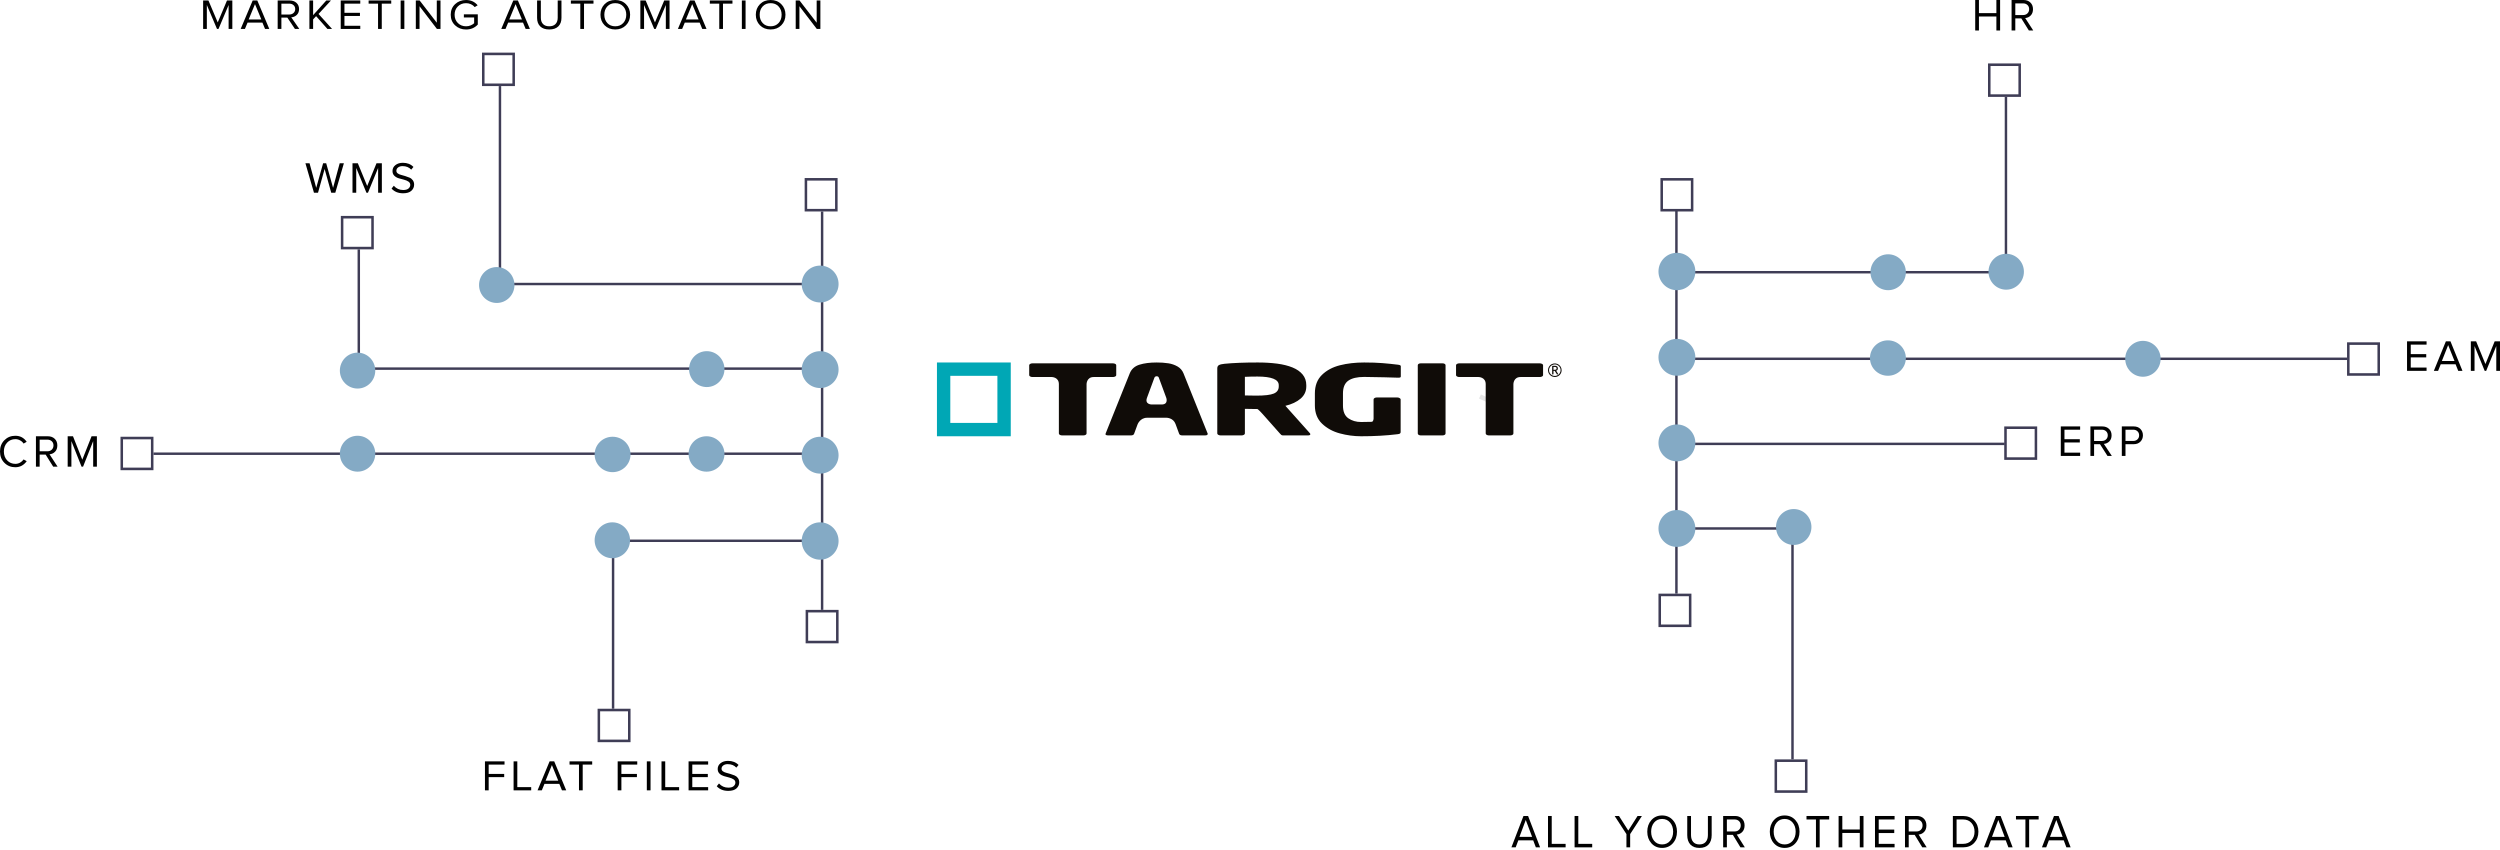 <svg width="591" height="201" viewBox="0 0 591 201" fill="none" xmlns="http://www.w3.org/2000/svg">
<path d="M352.996 94.595L352.559 95.573C351.569 95.134 350.582 94.675 349.624 94.211L350.093 93.248C351.04 93.707 352.017 94.161 352.996 94.595Z" fill="#E6E6E6"/>
<path d="M221.495 85.691V103.132H238.942V85.691H221.495ZM235.786 99.977H224.651V88.846H235.786V99.977Z" fill="#00A7B5"/>
<path d="M364.782 86.33C364.782 86.204 364.701 86.099 364.539 86.017C364.365 85.932 364.172 85.89 363.978 85.894H344.974C344.788 85.89 344.605 85.934 344.441 86.022C344.285 86.108 344.208 86.211 344.208 86.33V88.692C344.208 88.811 344.285 88.914 344.441 89C344.605 89.088 344.788 89.132 344.974 89.129H349.536C349.536 89.129 351.222 89.129 351.222 90.81V102.471C351.222 102.598 351.296 102.706 351.446 102.795C351.611 102.889 351.799 102.936 351.989 102.93H357.002C357.19 102.936 357.377 102.891 357.544 102.802C357.693 102.715 357.768 102.605 357.768 102.471V90.81C357.768 90.81 357.768 89.129 359.453 89.129H363.978C364.172 89.133 364.365 89.09 364.539 89.005C364.701 88.923 364.782 88.819 364.782 88.692V86.33ZM341.728 86.33C341.726 86.264 341.706 86.2 341.669 86.145C341.633 86.089 341.582 86.045 341.522 86.017C341.362 85.929 341.181 85.887 340.999 85.894H335.855C335.681 85.887 335.508 85.932 335.359 86.022C335.302 86.052 335.254 86.096 335.22 86.15C335.185 86.204 335.165 86.266 335.162 86.33V102.471C335.165 102.538 335.186 102.604 335.222 102.661C335.258 102.717 335.309 102.764 335.368 102.795C335.514 102.887 335.683 102.934 335.855 102.93H340.999C341.179 102.935 341.357 102.891 341.513 102.802C341.576 102.771 341.629 102.725 341.667 102.666C341.705 102.608 341.726 102.541 341.728 102.471V86.33ZM331.15 86.565C331.15 86.386 330.932 86.271 330.495 86.218C329.298 86.069 328.082 85.944 326.848 85.843C325.614 85.742 324.161 85.692 322.49 85.692C320.407 85.692 318.5 85.91 316.767 86.347C315.033 86.783 313.611 87.544 312.502 88.63C311.392 89.716 310.837 91.174 310.837 93.002V95.845C310.837 97.635 311.404 99.074 312.539 100.16C313.674 101.245 315.077 102.012 316.748 102.46C318.382 102.903 320.067 103.129 321.761 103.132C324.89 103.132 327.751 102.971 330.346 102.65C330.632 102.62 330.832 102.568 330.944 102.494C331.002 102.452 331.048 102.396 331.077 102.331C331.106 102.266 331.119 102.195 331.112 102.124V94.423C331.112 94.311 331.031 94.207 330.869 94.11C330.712 94.014 330.53 93.964 330.346 93.964H325.445C325.263 93.959 325.084 94.008 324.93 94.104C324.787 94.198 324.715 94.304 324.715 94.423V98.911C324.715 98.911 324.715 99.695 324.261 99.718C323.805 99.74 322.82 99.763 321.761 99.763C320.601 99.763 319.597 99.47 318.749 98.884C317.901 98.298 317.477 97.292 317.477 95.867V93.002C317.477 91.584 317.898 90.58 318.74 89.991C319.581 89.401 320.831 89.106 322.49 89.106C323.687 89.106 325.268 89.134 327.231 89.19C329.195 89.246 330.271 89.278 330.458 89.285H330.57C330.719 89.293 330.868 89.272 331.01 89.224C331.055 89.205 331.092 89.173 331.117 89.132C331.143 89.091 331.154 89.042 331.15 88.994V86.565ZM301.128 93.035C300.349 93.363 298.974 93.528 297.004 93.528C295.745 93.528 294.841 93.513 294.292 93.483V89.084C295.19 89.039 296.181 89.017 297.266 89.017C298.912 89.017 300.162 89.185 301.016 89.52C301.87 89.856 302.297 90.367 302.297 91.054V91.356C302.297 92.147 301.908 92.707 301.128 93.035ZM309.649 102.404L303.869 95.934C305.365 95.576 306.562 95.01 307.46 94.238C308.358 93.466 308.807 92.505 308.807 91.356V91.054C308.807 90.076 308.52 89.239 307.946 88.541C307.372 87.843 306.571 87.285 305.543 86.867C304.514 86.45 303.31 86.15 301.933 85.966C300.385 85.773 298.826 85.682 297.266 85.692C294.198 85.692 291.611 85.793 289.504 85.995C288.88 86.054 288.434 86.158 288.166 86.308C287.898 86.457 287.764 86.718 287.764 87.091V102.471C287.764 102.598 287.845 102.706 288.008 102.795C288.168 102.885 288.348 102.931 288.531 102.93H293.525C293.709 102.931 293.889 102.885 294.049 102.795C294.211 102.706 294.292 102.598 294.292 102.471V96.65C294.529 96.65 294.971 96.658 295.62 96.673C296.268 96.688 296.73 96.695 297.004 96.696L297.21 96.684C297.21 96.684 297.416 96.673 298.533 97.932L302.559 102.471C302.662 102.601 302.778 102.719 302.905 102.824C303.031 102.903 303.178 102.941 303.326 102.93H309.181C309.567 102.93 309.76 102.837 309.761 102.65C309.753 102.557 309.713 102.471 309.649 102.404ZM272.25 95.621C272.25 95.621 270.565 95.621 271.147 94.043L272.903 89.285C272.946 89.179 273.022 89.09 273.12 89.03C273.217 88.969 273.331 88.941 273.445 88.95C273.707 88.95 273.875 89.061 273.95 89.285L275.706 94.043C275.706 94.043 276.288 95.621 274.602 95.621H272.25ZM285.5 102.504L285.472 102.449L279.767 88.233C279.496 87.564 279.009 87.005 278.383 86.644C277.716 86.26 276.984 86.003 276.223 85.888C275.303 85.749 274.375 85.684 273.445 85.692C271.837 85.692 270.477 85.866 269.368 86.212C268.258 86.56 267.497 87.233 267.086 88.233L262.008 100.888L261.381 102.464L261.372 102.516L261.35 102.553C261.342 102.596 261.34 102.64 261.344 102.684C261.344 102.807 261.562 102.93 261.998 102.93H267.348C267.772 102.93 268.027 102.792 268.114 102.516L268.918 100.333C268.918 100.333 269.499 98.755 271.185 98.755H275.782C275.782 98.755 277.354 98.755 277.896 100.227L278.738 102.516C278.826 102.792 279.081 102.93 279.506 102.93H284.855C285.291 102.93 285.509 102.807 285.51 102.561L285.5 102.504ZM263.877 86.33C263.877 86.204 263.796 86.099 263.634 86.017C263.46 85.932 263.267 85.89 263.073 85.894H244.07C243.884 85.89 243.7 85.934 243.537 86.022C243.381 86.108 243.303 86.211 243.303 86.33V88.692C243.303 88.811 243.381 88.914 243.537 89C243.701 89.088 243.884 89.132 244.07 89.129H248.631C248.631 89.129 250.317 89.129 250.317 90.81V102.471C250.317 102.598 250.392 102.706 250.541 102.795C250.706 102.889 250.894 102.936 251.084 102.93H256.096C256.285 102.936 256.472 102.891 256.639 102.802C256.788 102.715 256.863 102.605 256.863 102.471V90.81C256.863 90.81 256.863 89.129 258.549 89.129H263.073C263.267 89.133 263.46 89.09 263.634 89.005C263.796 88.923 263.877 88.819 263.877 88.692V86.33Z" fill="#100C08"/>
<path d="M367.549 89.125C367.23 89.124 366.919 89.028 366.655 88.85C366.391 88.672 366.186 88.421 366.065 88.126C365.945 87.832 365.914 87.509 365.977 87.198C366.041 86.887 366.195 86.601 366.421 86.377C366.647 86.153 366.935 86.001 367.247 85.94C367.56 85.879 367.883 85.912 368.177 86.034C368.471 86.156 368.722 86.363 368.899 86.627C369.075 86.892 369.169 87.203 369.169 87.52C369.169 87.732 369.127 87.942 369.046 88.137C368.965 88.333 368.845 88.511 368.694 88.66C368.544 88.809 368.365 88.927 368.168 89.007C367.972 89.087 367.761 89.127 367.549 89.125ZM367.549 86.149C367.279 86.15 367.015 86.231 366.791 86.382C366.566 86.532 366.392 86.745 366.289 86.994C366.186 87.244 366.159 87.518 366.212 87.782C366.265 88.046 366.396 88.289 366.587 88.479C366.778 88.67 367.021 88.8 367.286 88.853C367.551 88.906 367.825 88.879 368.075 88.776C368.325 88.674 368.539 88.5 368.69 88.276C368.841 88.053 368.922 87.79 368.923 87.52C368.924 87.34 368.889 87.162 368.82 86.995C368.751 86.828 368.65 86.677 368.522 86.549C368.394 86.422 368.243 86.321 368.075 86.252C367.908 86.184 367.729 86.149 367.549 86.149ZM368.279 88.512H368.111C368.096 88.51 368.082 88.505 368.069 88.497C368.056 88.489 368.046 88.477 368.039 88.464L367.554 87.698L367.482 87.68H367.242V88.422C367.242 88.445 367.233 88.466 367.218 88.483C367.202 88.5 367.181 88.51 367.158 88.512H367.009C366.986 88.51 366.966 88.499 366.951 88.483C366.937 88.466 366.929 88.444 366.931 88.422V86.616C366.931 86.538 366.967 86.491 367.037 86.484C367.128 86.473 367.362 86.467 367.494 86.467C367.991 86.467 368.279 86.616 368.279 87.07V87.094C368.279 87.399 368.129 87.561 367.877 87.632L368.339 88.38C368.347 88.397 368.351 88.415 368.351 88.434C368.351 88.476 368.333 88.512 368.279 88.512ZM367.979 87.07C367.979 86.831 367.841 86.748 367.512 86.748H367.236V87.417C367.302 87.417 367.463 87.423 367.512 87.423C367.847 87.423 367.979 87.334 367.979 87.094V87.07Z" fill="#100C08"/>
<path d="M396.597 49.646L396.597 140.337L396.015 140.337L396.015 49.646L396.597 49.646Z" fill="#3F3D56"/>
<path d="M473.917 104.643L473.917 105.225L397.063 105.225L397.063 104.643L473.917 104.643Z" fill="#3F3D56"/>
<path d="M424.037 124.641L424.037 125.223L397.062 125.223L397.062 124.641L424.037 124.641Z" fill="#3F3D56"/>
<path d="M474.498 64.062H473.917V22.903H474.498V64.062Z" fill="#3F3D56"/>
<path d="M424.036 179.52H423.455V126.617H424.036V179.52Z" fill="#3F3D56"/>
<path d="M554.841 84.528L554.841 85.109L397.062 85.109L397.062 84.528L554.841 84.528Z" fill="#3F3D56"/>
<path d="M474.266 64.063L474.266 64.644L397.062 64.644L397.062 64.063L474.266 64.063Z" fill="#3F3D56"/>
<path d="M392.062 104.7C392.062 102.292 394.014 100.34 396.422 100.34C398.83 100.34 400.782 102.292 400.782 104.7C400.782 107.108 398.83 109.061 396.422 109.061C394.014 109.061 392.062 107.108 392.062 104.7Z" fill="#84AAC5"/>
<path d="M392.062 124.93C392.062 122.522 394.014 120.57 396.422 120.57C398.83 120.57 400.782 122.522 400.782 124.93C400.782 127.338 398.83 129.29 396.422 129.29C394.014 129.29 392.062 127.338 392.062 124.93Z" fill="#84AAC5"/>
<path d="M392.062 84.47C392.062 82.062 394.014 80.11 396.422 80.11C398.83 80.11 400.782 82.062 400.782 84.47C400.782 86.878 398.83 88.83 396.422 88.83C394.014 88.83 392.062 86.878 392.062 84.47Z" fill="#84AAC5"/>
<path d="M392.062 64.181C392.062 61.741 394.014 59.763 396.422 59.763C398.83 59.763 400.782 61.741 400.782 64.181C400.782 66.621 398.83 68.6 396.422 68.6C394.014 68.6 392.062 66.621 392.062 64.181Z" fill="#84AAC5"/>
<path d="M470.081 64.239C470.081 61.895 471.955 59.995 474.266 59.995C476.578 59.995 478.452 61.895 478.452 64.239C478.452 66.582 476.578 68.482 474.266 68.482C471.955 68.482 470.081 66.582 470.081 64.239Z" fill="#84AAC5"/>
<path d="M419.851 124.583C419.851 122.239 421.725 120.339 424.037 120.339C426.349 120.339 428.223 122.239 428.223 124.583C428.223 126.927 426.349 128.827 424.037 128.827C421.725 128.827 419.851 126.927 419.851 124.583Z" fill="#84AAC5"/>
<path d="M502.403 84.821C502.403 82.477 504.277 80.577 506.589 80.577C508.9 80.577 510.774 82.477 510.774 84.821C510.774 87.164 508.9 89.064 506.589 89.064C504.277 89.064 502.403 87.164 502.403 84.821Z" fill="#84AAC5"/>
<path d="M442.175 64.356C442.175 62.012 444.049 60.112 446.361 60.112C448.673 60.112 450.547 62.012 450.547 64.356C450.547 66.7 448.673 68.6 446.361 68.6C444.049 68.6 442.175 66.7 442.175 64.356Z" fill="#84AAC5"/>
<path d="M442.059 84.644C442.059 82.333 443.959 80.459 446.303 80.459C448.647 80.459 450.547 82.333 450.547 84.644C450.547 86.956 448.647 88.83 446.303 88.83C443.959 88.83 442.059 86.956 442.059 84.644Z" fill="#84AAC5"/>
<path d="M392.528 42.09L392.528 49.996L400.318 49.996L400.318 42.09L392.528 42.09ZM393.128 49.388L393.128 42.698L399.719 42.698L399.719 49.388L393.128 49.388Z" fill="#3F3D56"/>
<path d="M469.964 14.998L469.964 22.904L477.754 22.904L477.754 14.998L469.964 14.998ZM470.563 22.296L470.563 15.606L477.155 15.606L477.155 22.296L470.563 22.296Z" fill="#3F3D56"/>
<path d="M554.84 80.924L554.84 88.83L562.63 88.83L562.63 80.924L554.84 80.924ZM555.439 88.222L555.439 81.532L562.031 81.532L562.031 88.222L555.439 88.222Z" fill="#3F3D56"/>
<path d="M473.801 100.808L473.801 108.714L481.591 108.714L481.591 100.808L473.801 100.808ZM474.4 108.106L474.4 101.416L480.992 101.416L480.992 108.106L474.4 108.106Z" fill="#3F3D56"/>
<path d="M419.502 179.521L419.502 187.428L427.292 187.428L427.292 179.521L419.502 179.521ZM420.101 186.82L420.101 180.13L426.693 180.13L426.693 186.82L420.101 186.82Z" fill="#3F3D56"/>
<path d="M141.269 167.545L141.269 175.451L149.059 175.451L149.059 167.545L141.269 167.545ZM141.868 174.843L141.868 168.153L148.459 168.153L148.459 174.843L141.868 174.843Z" fill="#3F3D56"/>
<path d="M28.486 103.248L28.486 111.154L36.276 111.154L36.276 103.248L28.486 103.248ZM29.085 110.546L29.085 103.856L35.677 103.856L35.677 110.546L29.085 110.546Z" fill="#3F3D56"/>
<path d="M80.575 51.043L80.575 58.949L88.365 58.949L88.365 51.043L80.575 51.043ZM81.174 58.341L81.174 51.651L87.766 51.651L87.766 58.341L81.174 58.341Z" fill="#3F3D56"/>
<path d="M113.944 12.441L113.944 20.348L121.734 20.348L121.734 12.441L113.944 12.441ZM114.544 19.739L114.544 13.05L121.135 13.05L121.135 19.739L114.544 19.739Z" fill="#3F3D56"/>
<path d="M392.062 140.338L392.062 148.244L399.853 148.244L399.853 140.338L392.062 140.338ZM392.662 147.636L392.662 140.946L399.253 140.946L399.253 147.636L392.662 147.636Z" fill="#3F3D56"/>
<path d="M194.055 144.173L194.055 49.994L194.636 49.994L194.636 144.173L194.055 144.173Z" fill="#3F3D56"/>
<path d="M83.366 87.433L83.366 86.852L194.055 86.852L194.055 87.433L83.366 87.433Z" fill="#3F3D56"/>
<path d="M36.276 107.547L36.276 106.966L194.055 106.966L194.055 107.547L36.276 107.547Z" fill="#3F3D56"/>
<path d="M143.941 128.13L143.941 127.549L194.054 127.549L194.054 128.13L143.941 128.13Z" fill="#3F3D56"/>
<path d="M144.639 127.549L145.221 127.549L145.221 167.546L144.639 167.546L144.639 127.549Z" fill="#3F3D56"/>
<path d="M117.433 67.433L117.433 66.852L194.636 66.852L194.636 67.433L117.433 67.433Z" fill="#3F3D56"/>
<path d="M118.48 66.74H117.898V20.349H118.48V66.74Z" fill="#3F3D56"/>
<path d="M85.11 86.387H84.528V58.947H85.11V86.387Z" fill="#3F3D56"/>
<path d="M198.24 87.374C198.24 89.782 196.288 91.734 193.88 91.734C191.472 91.734 189.52 89.782 189.52 87.374C189.52 84.966 191.472 83.014 193.88 83.014C196.288 83.014 198.24 84.966 198.24 87.374Z" fill="#84AAC5"/>
<path d="M198.24 67.145C198.24 69.553 196.288 71.505 193.88 71.505C191.472 71.505 189.52 69.553 189.52 67.145C189.52 64.737 191.472 62.785 193.88 62.785C196.288 62.785 198.24 64.737 198.24 67.145Z" fill="#84AAC5"/>
<path d="M198.24 107.606C198.24 110.014 196.288 111.966 193.88 111.966C191.472 111.966 189.52 110.014 189.52 107.606C189.52 105.198 191.472 103.246 193.88 103.246C196.288 103.246 198.24 105.198 198.24 107.606Z" fill="#84AAC5"/>
<path d="M198.24 127.895C198.24 130.335 196.288 132.313 193.88 132.313C191.472 132.313 189.52 130.335 189.52 127.895C189.52 125.455 191.472 123.477 193.88 123.477C196.288 123.477 198.24 125.455 198.24 127.895Z" fill="#84AAC5"/>
<path d="M88.714 107.257C88.714 109.6 86.84 111.5 84.528 111.5C82.217 111.5 80.343 109.6 80.343 107.257C80.343 104.913 82.217 103.013 84.528 103.013C86.84 103.013 88.714 104.913 88.714 107.257Z" fill="#84AAC5"/>
<path d="M88.714 87.609C88.714 89.953 86.84 91.853 84.528 91.853C82.217 91.853 80.343 89.953 80.343 87.609C80.343 85.265 82.217 83.365 84.528 83.365C86.84 83.365 88.714 85.265 88.714 87.609Z" fill="#84AAC5"/>
<path d="M121.619 67.377C121.619 69.721 119.744 71.621 117.433 71.621C115.121 71.621 113.247 69.721 113.247 67.377C113.247 65.033 115.121 63.133 117.433 63.133C119.744 63.133 121.619 65.033 121.619 67.377Z" fill="#84AAC5"/>
<path d="M148.942 127.72C148.942 130.064 147.068 131.964 144.756 131.964C142.444 131.964 140.57 130.064 140.57 127.72C140.57 125.377 142.444 123.477 144.756 123.477C147.068 123.477 148.942 125.377 148.942 127.72Z" fill="#84AAC5"/>
<path d="M149.058 107.432C149.058 109.744 147.158 111.618 144.814 111.618C142.47 111.618 140.57 109.744 140.57 107.432C140.57 105.12 142.47 103.246 144.814 103.246C147.158 103.246 149.058 105.12 149.058 107.432Z" fill="#84AAC5"/>
<path d="M171.266 107.316C171.266 109.627 169.366 111.501 167.022 111.501C164.678 111.501 162.778 109.627 162.778 107.316C162.778 105.004 164.678 103.13 167.022 103.13C169.366 103.13 171.266 105.004 171.266 107.316Z" fill="#84AAC5"/>
<path d="M171.265 87.257C171.265 89.601 169.391 91.501 167.079 91.501C164.768 91.501 162.894 89.601 162.894 87.257C162.894 84.914 164.768 83.014 167.079 83.014C169.391 83.014 171.265 84.914 171.265 87.257Z" fill="#84AAC5"/>
<path d="M198.24 152.081L198.24 144.175L190.45 144.175L190.45 152.081L198.24 152.081ZM197.641 144.783L197.641 151.473L191.049 151.473L191.049 144.783L197.641 144.783Z" fill="#3F3D56"/>
<path d="M198.009 49.992L198.009 42.086L190.219 42.086L190.219 49.992L198.009 49.992ZM197.41 42.694L197.41 49.384L190.818 49.384L190.818 42.694L197.41 42.694Z" fill="#3F3D56"/>
<path d="M487.171 107.782V100.806H491.743V101.582H488.039V103.829H491.667V104.6H488.039V107.006H491.743V107.782H487.171Z" fill="black"/>
<path d="M494.174 107.782V100.806H496.979C497.626 100.806 498.154 100.998 498.563 101.383C498.972 101.764 499.176 102.273 499.176 102.91C499.176 103.509 498.999 103.987 498.645 104.345C498.294 104.699 497.863 104.896 497.352 104.937L499.237 107.782H498.21L496.443 105.009H495.043V107.782H494.174ZM495.043 104.248H496.872C497.284 104.248 497.621 104.122 497.883 103.87C498.146 103.618 498.277 103.298 498.277 102.91C498.277 102.511 498.146 102.191 497.883 101.95C497.621 101.705 497.284 101.582 496.872 101.582H495.043V104.248Z" fill="black"/>
<path d="M501.597 107.782V100.806H504.401C505.079 100.806 505.612 101.008 506 101.413C506.392 101.819 506.588 102.317 506.588 102.91C506.588 103.502 506.39 104.001 505.995 104.406C505.6 104.808 505.069 105.009 504.401 105.009H502.465V107.782H501.597ZM502.465 104.238H504.294C504.706 104.238 505.042 104.113 505.301 103.865C505.559 103.616 505.689 103.298 505.689 102.91C505.689 102.518 505.559 102.2 505.301 101.955C505.042 101.706 504.706 101.582 504.294 101.582H502.465V104.238Z" fill="black"/>
<path d="M1.043 109.414C0.348 108.719 0 107.826 0 106.735C0 105.644 0.348 104.751 1.043 104.057C1.739 103.362 2.601 103.015 3.631 103.015C4.767 103.015 5.659 103.49 6.307 104.441L5.578 104.862C5.375 104.546 5.098 104.293 4.747 104.104C4.399 103.911 4.027 103.815 3.631 103.815C2.849 103.815 2.2 104.088 1.684 104.636C1.171 105.179 0.914 105.879 0.914 106.735C0.914 107.584 1.172 108.284 1.689 108.835C2.209 109.382 2.856 109.656 3.631 109.656C4.027 109.656 4.399 109.56 4.747 109.367C5.095 109.17 5.372 108.918 5.578 108.609L6.317 109.019C5.632 109.974 4.736 110.452 3.631 110.456C2.601 110.456 1.739 110.109 1.043 109.414Z" fill="black"/>
<path d="M8.496 110.324V103.136H11.331C11.986 103.136 12.519 103.334 12.932 103.73C13.346 104.123 13.552 104.648 13.552 105.304C13.552 105.921 13.373 106.414 13.015 106.783C12.66 107.148 12.225 107.351 11.708 107.393L13.614 110.324H12.576L10.789 107.467H9.374V110.324H8.496ZM9.374 106.683H11.223C11.639 106.683 11.98 106.553 12.245 106.293C12.511 106.034 12.643 105.704 12.643 105.304C12.643 104.893 12.511 104.564 12.245 104.315C11.98 104.062 11.639 103.936 11.223 103.936H9.374V106.683Z" fill="black"/>
<path d="M15.999 110.324V103.136H17.255L19.455 108.677L21.645 103.136H22.905V110.324H22.027V104.278L19.636 110.324H19.279L16.878 104.278V110.324H15.999Z" fill="black"/>
<path d="M72.204 38.602H73.18L74.753 44.408L76.382 38.602H77.114L78.739 44.408L80.301 38.602H81.293L79.263 45.566H78.303L76.74 39.947L75.178 45.566H74.223L72.204 38.602Z" fill="black"/>
<path d="M83.331 45.566V38.602H84.593L86.804 43.97L89.004 38.602H90.271V45.566H89.388V39.708L86.985 45.566H86.627L84.214 39.708V45.566H83.331Z" fill="black"/>
<path d="M92.564 44.582L93.093 43.914C93.682 44.583 94.422 44.918 95.315 44.918C95.889 44.918 96.311 44.797 96.581 44.556C96.851 44.312 96.986 44.028 96.986 43.705C96.986 43.379 96.843 43.119 96.555 42.925C96.268 42.731 95.917 42.583 95.502 42.481C95.087 42.379 94.673 42.267 94.261 42.145C93.853 42.023 93.505 41.822 93.218 41.543C92.931 41.261 92.787 40.889 92.787 40.427C92.787 39.856 93.017 39.39 93.478 39.03C93.938 38.666 94.522 38.484 95.232 38.484C96.273 38.484 97.109 38.812 97.739 39.468L97.209 40.106C96.708 39.548 96.024 39.27 95.159 39.27C94.734 39.27 94.384 39.373 94.111 39.581C93.837 39.784 93.701 40.05 93.701 40.376C93.701 40.62 93.805 40.823 94.012 40.983C94.223 41.142 94.483 41.261 94.791 41.339C95.099 41.414 95.434 41.509 95.798 41.625C96.164 41.74 96.502 41.863 96.81 41.992C97.118 42.118 97.376 42.323 97.583 42.609C97.794 42.894 97.9 43.239 97.9 43.644C97.9 44.208 97.685 44.691 97.256 45.092C96.827 45.493 96.17 45.693 95.284 45.693C94.138 45.69 93.232 45.319 92.564 44.582Z" fill="black"/>
<path d="M48.02 6.843V0.113H49.274L51.473 5.301L53.662 0.113H54.922V6.843H54.044V1.182L51.654 6.843H51.298L48.897 1.182V6.843H48.02Z" fill="black"/>
<path d="M56.893 6.843L59.737 0.113H60.827L63.661 6.843H62.659L62.035 5.341H58.524L57.9 6.843H56.893ZM58.788 4.602H61.782L60.279 0.971L58.788 4.602Z" fill="black"/>
<path d="M65.642 6.843V0.113H68.476C69.13 0.113 69.664 0.299 70.077 0.67C70.49 1.038 70.696 1.529 70.696 2.143C70.696 2.721 70.517 3.183 70.159 3.528C69.805 3.869 69.37 4.06 68.853 4.099L70.758 6.843H69.721L67.934 4.168H66.52V6.843H65.642ZM66.52 3.434H68.368C68.784 3.434 69.125 3.312 69.39 3.069C69.655 2.826 69.788 2.518 69.788 2.143C69.788 1.759 69.655 1.45 69.39 1.217C69.125 0.98 68.784 0.862 68.368 0.862H66.52V3.434Z" fill="black"/>
<path d="M73.142 6.843V0.113H74.02V3.582L77.138 0.113H78.238L75.3 3.301L78.501 6.843H77.401L74.727 3.818L74.02 4.582V6.843H73.142Z" fill="black"/>
<path d="M80.549 6.843V0.113H85.17V0.862H81.427V3.03H85.092V3.774H81.427V6.094H85.17V6.843H80.549Z" fill="black"/>
<path d="M87.141 0.862V0.113H92.489V0.862H90.249V6.843H89.371V0.862H87.141Z" fill="black"/>
<path d="M94.713 6.843V0.113H95.591V6.843H94.713Z" fill="black"/>
<path d="M98.3 6.843V0.113H99.198L103.256 5.37V0.113H104.134V6.843H103.287L99.178 1.473V6.843H98.3Z" fill="black"/>
<path d="M107.602 6.001C106.903 5.35 106.554 4.511 106.554 3.483C106.554 2.455 106.902 1.618 107.597 0.971C108.292 0.324 109.154 0 110.183 0C111.305 0 112.217 0.417 112.919 1.251L112.222 1.675C111.995 1.393 111.701 1.168 111.34 1C110.978 0.833 110.593 0.749 110.183 0.749C109.402 0.749 108.753 1.005 108.237 1.517C107.724 2.027 107.468 2.682 107.468 3.483C107.468 4.278 107.726 4.933 108.242 5.449C108.762 5.961 109.409 6.217 110.183 6.217C110.572 6.217 110.935 6.145 111.272 6.001C111.61 5.856 111.882 5.687 112.088 5.493V4.129H109.657V3.385H112.95V5.804C112.224 6.585 111.302 6.976 110.183 6.976C109.161 6.976 108.301 6.651 107.602 6.001Z" fill="black"/>
<path d="M118.498 6.843L121.342 0.113H122.432L125.266 6.843H124.264L123.64 5.341H120.129L119.505 6.843H118.498ZM120.392 4.602H123.387L121.884 0.971L120.392 4.602Z" fill="black"/>
<path d="M126.968 4.232V0.113H127.856V4.207C127.856 4.831 128.027 5.322 128.368 5.68C128.708 6.038 129.199 6.217 129.839 6.217C130.482 6.217 130.976 6.04 131.32 5.685C131.668 5.327 131.842 4.835 131.842 4.207V0.113H132.73V4.222C132.73 5.076 132.482 5.748 131.986 6.237C131.494 6.723 130.78 6.966 129.844 6.966C128.915 6.966 128.202 6.723 127.707 6.237C127.215 5.748 126.968 5.079 126.968 4.232Z" fill="black"/>
<path d="M134.954 0.862V0.113H140.302V0.862H138.062V6.843H137.184V0.862H134.954Z" fill="black"/>
<path d="M142.924 5.976C142.273 5.316 141.948 4.485 141.948 3.483C141.948 2.481 142.273 1.65 142.924 0.99C143.578 0.33 144.419 0 145.448 0C146.477 0 147.319 0.33 147.973 0.99C148.63 1.65 148.959 2.481 148.959 3.483C148.959 4.485 148.63 5.316 147.973 5.976C147.319 6.636 146.477 6.966 145.448 6.966C144.419 6.966 143.578 6.636 142.924 5.976ZM142.862 3.483C142.862 4.278 143.097 4.933 143.569 5.449C144.04 5.961 144.667 6.217 145.448 6.217C146.223 6.217 146.849 5.961 147.327 5.449C147.809 4.933 148.05 4.278 148.05 3.483C148.05 2.688 147.811 2.035 147.332 1.522C146.854 1.007 146.226 0.749 145.448 0.749C144.667 0.749 144.04 1.005 143.569 1.517C143.097 2.027 142.862 2.682 142.862 3.483Z" fill="black"/>
<path d="M151.379 6.843V0.113H152.633L154.833 5.301L157.021 0.113H158.281V6.843H157.403V1.182L155.013 6.843H154.657L152.256 1.182V6.843H151.379Z" fill="black"/>
<path d="M160.252 6.843L163.097 0.113H164.186L167.02 6.843H166.019L165.394 5.341H161.883L161.259 6.843H160.252ZM162.147 4.602H165.141L163.639 0.971L162.147 4.602Z" fill="black"/>
<path d="M167.804 0.862V0.113H173.152V0.862H170.912V6.843H170.034V0.862H167.804Z" fill="black"/>
<path d="M175.376 6.843V0.113H176.254V6.843H175.376Z" fill="black"/>
<path d="M179.65 5.976C178.999 5.316 178.674 4.485 178.674 3.483C178.674 2.481 178.999 1.65 179.65 0.99C180.304 0.33 181.145 0 182.174 0C183.203 0 184.045 0.33 184.699 0.99C185.356 1.65 185.685 2.481 185.685 3.483C185.685 4.485 185.356 5.316 184.699 5.976C184.045 6.636 183.203 6.966 182.174 6.966C181.145 6.966 180.304 6.636 179.65 5.976ZM179.588 3.483C179.588 4.278 179.823 4.933 180.295 5.449C180.766 5.961 181.393 6.217 182.174 6.217C182.948 6.217 183.575 5.961 184.053 5.449C184.535 4.933 184.776 4.278 184.776 3.483C184.776 2.688 184.537 2.035 184.058 1.522C183.58 1.007 182.952 0.749 182.174 0.749C181.393 0.749 180.766 1.005 180.295 1.517C179.823 2.027 179.588 2.682 179.588 3.483Z" fill="black"/>
<path d="M188.105 6.843V0.113H189.003L193.061 5.37V0.113H193.938V6.843H193.092L188.982 1.473V6.843H188.105Z" fill="black"/>
<path d="M114.643 186.838V179.986H119.269V180.749H115.521V182.956H119.191V183.713H115.521V186.838H114.643Z" fill="black"/>
<path d="M121.413 186.838V179.986H122.292V186.076H125.574V186.838H121.413Z" fill="black"/>
<path d="M127.077 186.838L129.925 179.986H131.016L133.854 186.838H132.851L132.226 185.308H128.711L128.085 186.838H127.077ZM128.974 184.556H131.972L130.468 180.859L128.974 184.556Z" fill="black"/>
<path d="M134.638 180.749V179.986H139.994V180.749H137.75V186.838H136.871V180.749H134.638Z" fill="black"/>
<path d="M146.019 186.838V179.986H150.645V180.749H146.897V182.956H150.567V183.713H146.897V186.838H146.019Z" fill="black"/>
<path d="M152.908 186.838V179.986H153.787V186.838H152.908Z" fill="black"/>
<path d="M156.38 186.838V179.986H157.259V186.076H160.541V186.838H156.38Z" fill="black"/>
<path d="M162.779 186.838V179.986H167.405V180.749H163.657V182.956H167.327V183.713H163.657V186.076H167.405V186.838H162.779Z" fill="black"/>
<path d="M169.44 185.87L169.968 185.213C170.553 185.872 171.291 186.201 172.18 186.201C172.752 186.201 173.172 186.082 173.441 185.845C173.71 185.604 173.844 185.325 173.844 185.007C173.844 184.686 173.701 184.431 173.415 184.24C173.129 184.049 172.78 183.904 172.366 183.804C171.953 183.703 171.541 183.593 171.131 183.473C170.724 183.352 170.378 183.155 170.092 182.881C169.806 182.603 169.663 182.237 169.663 181.782C169.663 181.22 169.892 180.762 170.35 180.408C170.808 180.05 171.391 179.871 172.097 179.871C173.135 179.871 173.967 180.194 174.594 180.839L174.067 181.466C173.567 180.918 172.886 180.644 172.025 180.644C171.601 180.644 171.253 180.746 170.981 180.95C170.709 181.15 170.572 181.411 170.572 181.732C170.572 181.973 170.676 182.172 170.883 182.329C171.093 182.486 171.351 182.603 171.658 182.68C171.965 182.754 172.299 182.847 172.661 182.961C173.026 183.075 173.362 183.195 173.669 183.322C173.975 183.446 174.232 183.648 174.439 183.929C174.649 184.21 174.754 184.549 174.754 184.947C174.754 185.502 174.541 185.977 174.113 186.372C173.686 186.766 173.031 186.964 172.149 186.964C171.008 186.96 170.105 186.596 169.44 185.87Z" fill="black"/>
<path d="M466.941 7.209V0H467.82V3.103H471.946V0H472.825V7.209H471.946V3.9H467.82V7.209H466.941Z" fill="black"/>
<path d="M475.538 7.209V0H478.376C479.031 0 479.565 0.199 479.979 0.596C480.392 0.99 480.599 1.516 480.599 2.174C480.599 2.793 480.42 3.288 480.062 3.657C479.707 4.023 479.271 4.227 478.754 4.269L480.661 7.209H479.622L477.833 4.343H476.417V7.209H475.538ZM476.417 3.557H478.268C478.685 3.557 479.026 3.427 479.291 3.166C479.557 2.906 479.689 2.575 479.689 2.174C479.689 1.763 479.557 1.432 479.291 1.182C479.026 0.929 478.685 0.802 478.268 0.802H476.417V3.557Z" fill="black"/>
<path d="M569.024 87.668V80.691H573.641V81.468H569.901V83.715H573.563V84.486H569.901V86.891H573.641V87.668H569.024Z" fill="black"/>
<path d="M575.362 87.668L578.204 80.691H579.292L582.124 87.668H581.123L580.499 86.11H576.992L576.368 87.668H575.362ZM577.255 85.344H580.247L578.746 81.58L577.255 85.344Z" fill="black"/>
<path d="M584.104 87.668V80.691H585.357L587.554 86.069L589.741 80.691H590.999V87.668H590.123V81.8L587.735 87.668H587.379L584.98 81.8V87.668H584.104Z" fill="black"/>
<path d="M357.298 200.313L360.148 192.899H361.24L364.08 200.313H363.077L362.451 198.657H358.933L358.307 200.313H357.298ZM359.197 197.843H362.197L360.692 193.844L359.197 197.843Z" fill="black"/>
<path d="M365.947 200.313V192.899H366.826V199.488H370.111V200.313H365.947Z" fill="black"/>
<path d="M372.232 200.313V192.899H373.111V199.488H376.396V200.313H372.232Z" fill="black"/>
<path d="M381.702 192.899H382.732L384.925 196.345L387.119 192.899H388.148L385.37 197.176V200.313H384.49V197.176L381.702 192.899Z" fill="black"/>
<path d="M390.392 199.357C389.74 198.63 389.415 197.715 389.415 196.611C389.415 195.508 389.74 194.592 390.392 193.865C391.048 193.138 391.891 192.774 392.922 192.774C393.953 192.774 394.797 193.138 395.452 193.865C396.111 194.592 396.44 195.508 396.44 196.611C396.44 197.715 396.111 198.63 395.452 199.357C394.797 200.085 393.953 200.448 392.922 200.448C391.891 200.448 391.048 200.085 390.392 199.357ZM390.33 196.611C390.33 197.487 390.567 198.209 391.039 198.777C391.512 199.341 392.139 199.623 392.922 199.623C393.698 199.623 394.326 199.341 394.805 198.777C395.288 198.209 395.53 197.487 395.53 196.611C395.53 195.736 395.29 195.016 394.81 194.451C394.331 193.883 393.702 193.599 392.922 193.599C392.139 193.599 391.512 193.882 391.039 194.446C390.567 195.007 390.33 195.729 390.33 196.611Z" fill="black"/>
<path d="M398.865 197.436V192.899H399.755V197.409C399.755 198.097 399.926 198.637 400.267 199.032C400.609 199.426 401.1 199.623 401.742 199.623C402.387 199.623 402.882 199.428 403.227 199.037C403.575 198.643 403.749 198.1 403.749 197.409V192.899H404.639V197.425C404.639 198.366 404.391 199.106 403.894 199.645C403.401 200.181 402.685 200.448 401.747 200.448C400.816 200.448 400.102 200.181 399.605 199.645C399.112 199.106 398.865 198.37 398.865 197.436Z" fill="black"/>
<path d="M407.354 200.313V192.899H410.194C410.85 192.899 411.384 193.104 411.798 193.512C412.212 193.918 412.419 194.459 412.419 195.135C412.419 195.772 412.239 196.28 411.881 196.66C411.526 197.036 411.089 197.246 410.572 197.29L412.481 200.313H411.441L409.651 197.366H408.233V200.313H407.354ZM408.233 196.557H410.086C410.503 196.557 410.844 196.423 411.11 196.155C411.375 195.888 411.508 195.548 411.508 195.135C411.508 194.712 411.375 194.372 411.11 194.115C410.844 193.854 410.503 193.724 410.086 193.724H408.233V196.557Z" fill="black"/>
<path d="M419.359 199.357C418.708 198.63 418.382 197.715 418.382 196.611C418.382 195.508 418.708 194.592 419.359 193.865C420.015 193.138 420.858 192.774 421.889 192.774C422.921 192.774 423.764 193.138 424.419 193.865C425.078 194.592 425.407 195.508 425.407 196.611C425.407 197.715 425.078 198.63 424.419 199.357C423.764 200.085 422.921 200.448 421.889 200.448C420.858 200.448 420.015 200.085 419.359 199.357ZM419.297 196.611C419.297 197.487 419.534 198.209 420.006 198.777C420.479 199.341 421.106 199.623 421.889 199.623C422.665 199.623 423.293 199.341 423.772 198.777C424.255 198.209 424.497 197.487 424.497 196.611C424.497 195.736 424.257 195.016 423.778 194.451C423.298 193.883 422.669 193.599 421.889 193.599C421.106 193.599 420.479 193.882 420.006 194.446C419.534 195.007 419.297 195.729 419.297 196.611Z" fill="black"/>
<path d="M427.057 193.724V192.899H432.416V193.724H430.171V200.313H429.291V193.724H427.057Z" fill="black"/>
<path d="M434.645 200.313V192.899H435.524V196.09H439.653V192.899H440.532V200.313H439.653V196.91H435.524V200.313H434.645Z" fill="black"/>
<path d="M443.247 200.313V192.899H447.878V193.724H444.127V196.112H447.8V196.932H444.127V199.488H447.878V200.313H443.247Z" fill="black"/>
<path d="M450.339 200.313V192.899H453.179C453.835 192.899 454.369 193.104 454.783 193.512C455.197 193.918 455.404 194.459 455.404 195.135C455.404 195.772 455.225 196.28 454.866 196.66C454.511 197.036 454.074 197.246 453.557 197.29L455.466 200.313H454.426L452.636 197.366H451.219V200.313H450.339ZM451.219 196.557H453.071C453.488 196.557 453.829 196.423 454.095 196.155C454.361 195.888 454.493 195.548 454.493 195.135C454.493 194.712 454.361 194.372 454.095 194.115C453.829 193.854 453.488 193.724 453.071 193.724H451.219V196.557Z" fill="black"/>
<path d="M461.657 200.313V192.899H464.072C465.152 192.899 466.025 193.252 466.69 193.958C467.359 194.659 467.694 195.544 467.694 196.611C467.694 197.686 467.361 198.572 466.695 199.271C466.033 199.965 465.159 200.313 464.072 200.313H461.657ZM462.536 199.488H464.072C464.907 199.488 465.568 199.214 466.054 198.668C466.54 198.118 466.783 197.433 466.783 196.611C466.783 195.783 466.542 195.095 466.059 194.549C465.58 193.999 464.917 193.724 464.072 193.724H462.536V199.488Z" fill="black"/>
<path d="M469.007 200.313L471.857 192.899H472.949L475.789 200.313H474.786L474.16 198.657H470.642L470.016 200.313H469.007ZM470.906 197.843H473.906L472.401 193.844L470.906 197.843Z" fill="black"/>
<path d="M476.575 193.724V192.899H481.934V193.724H479.689V200.313H478.81V193.724H476.575Z" fill="black"/>
<path d="M482.714 200.313L485.565 192.899H486.657L489.497 200.313H488.493L487.867 198.657H484.349L483.723 200.313H482.714ZM484.613 197.843H487.614L486.108 193.844L484.613 197.843Z" fill="black"/>
</svg>
